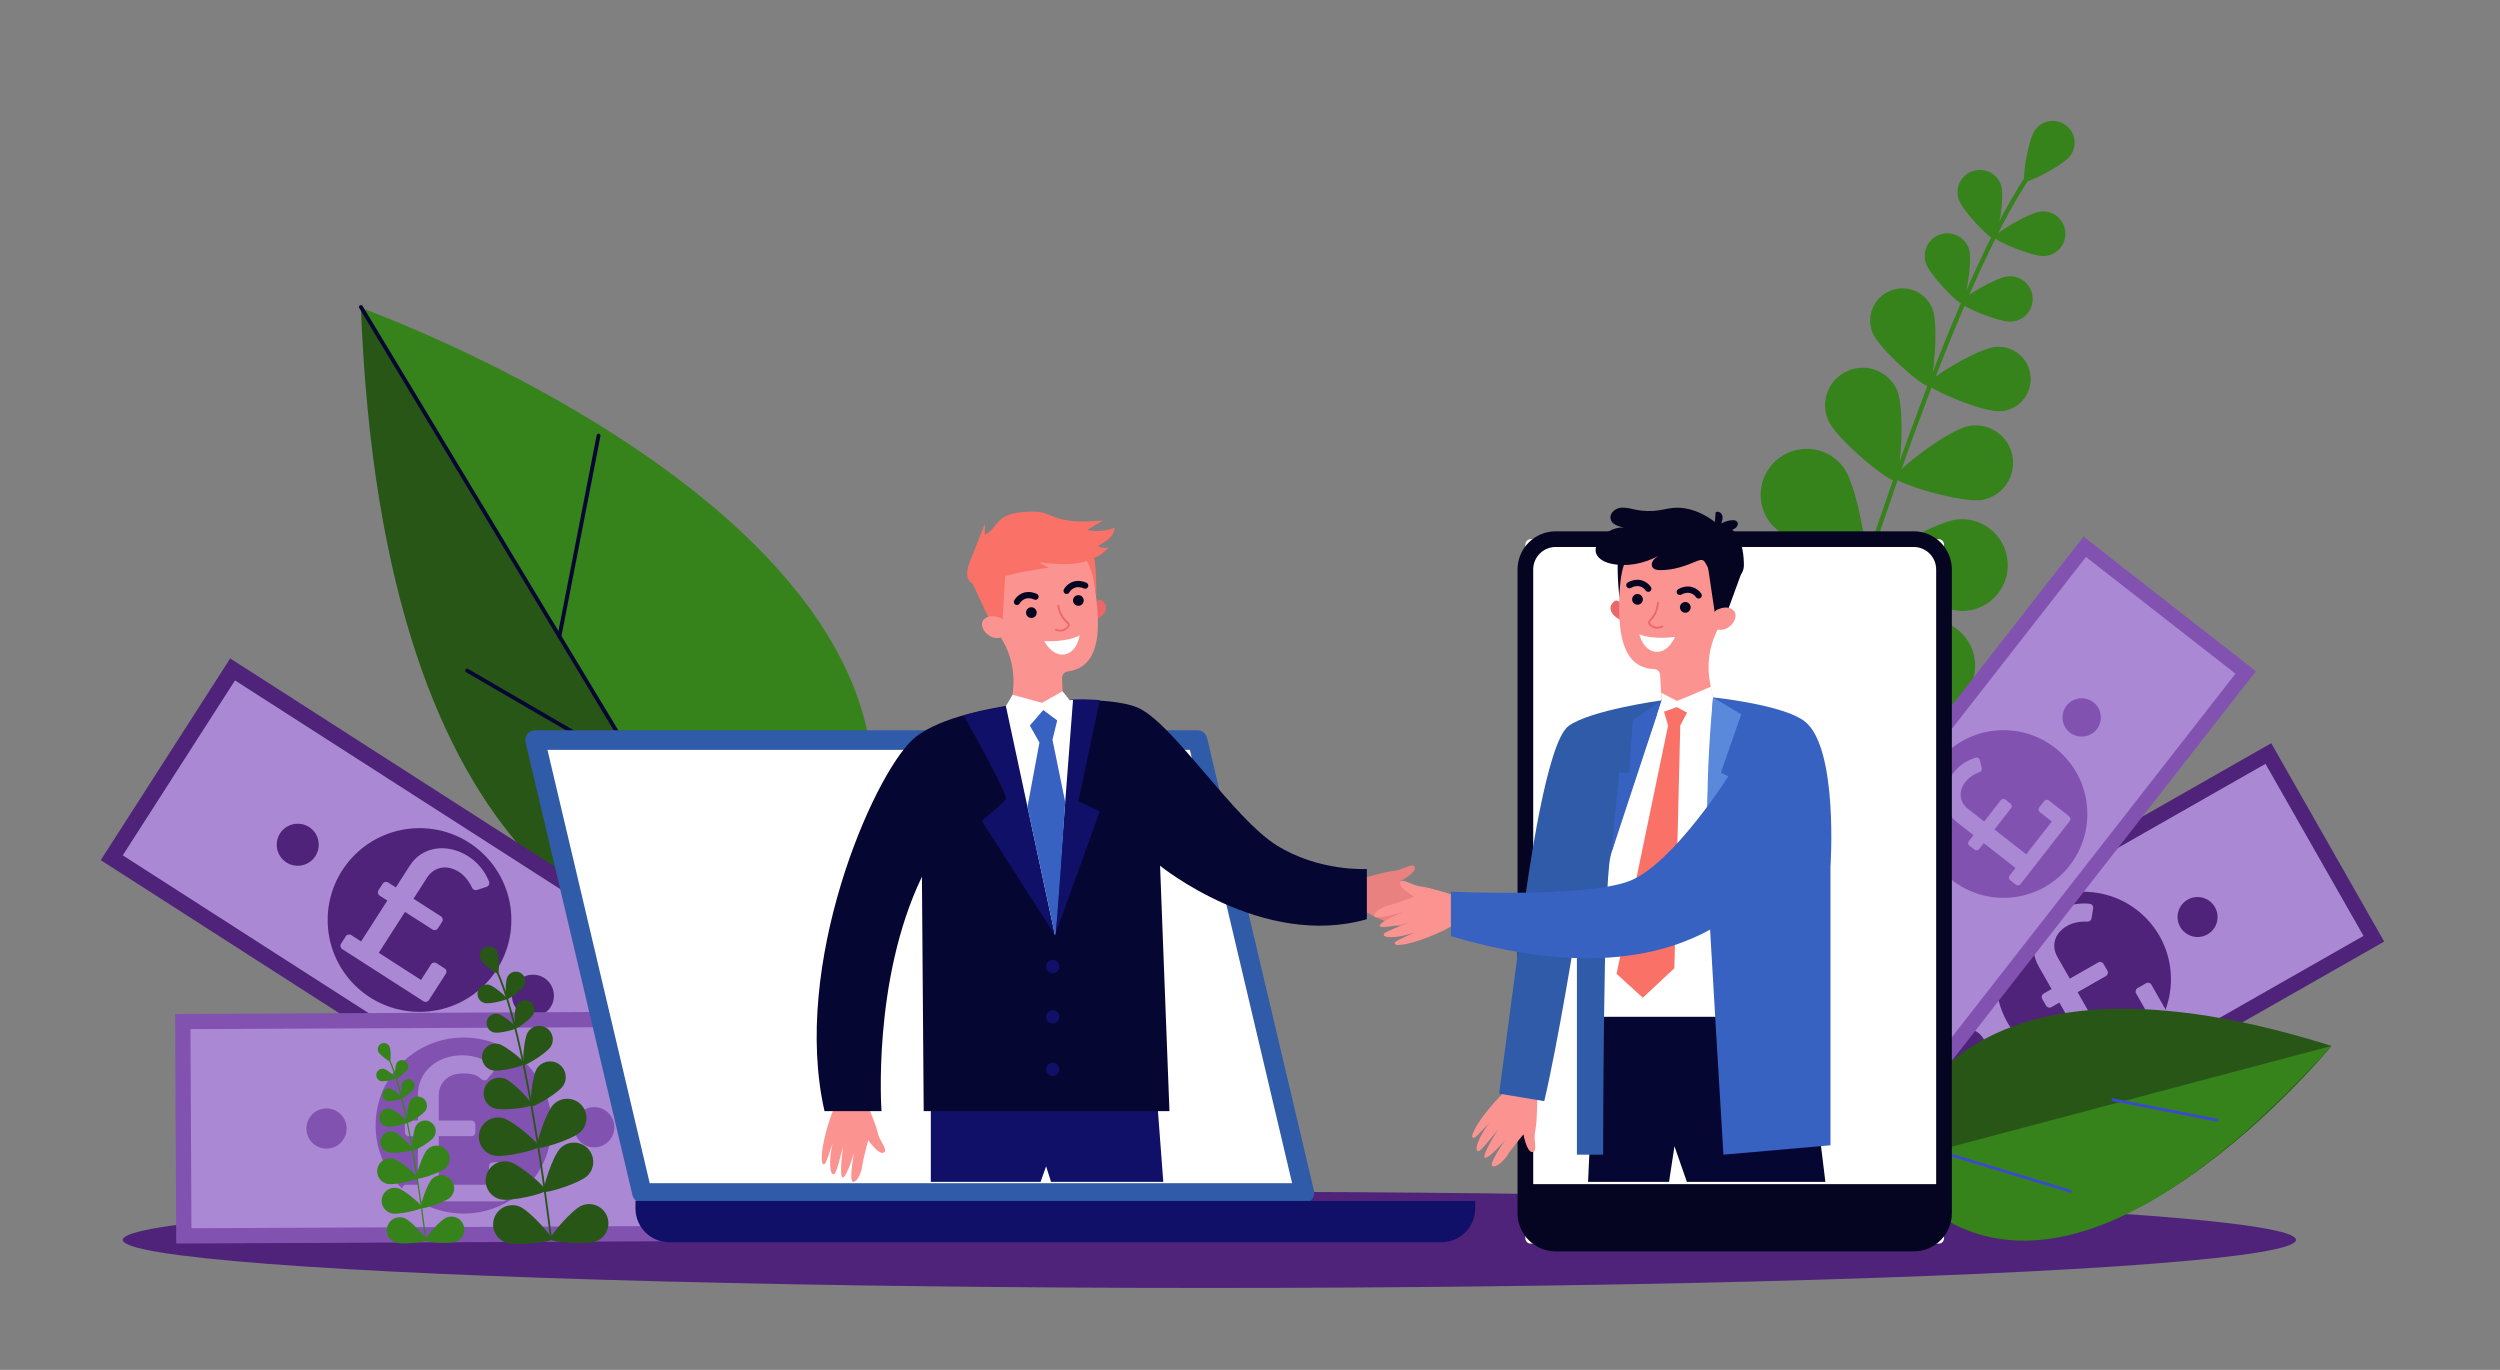 <?xml version="1.0" encoding="UTF-8"?> <svg xmlns="http://www.w3.org/2000/svg" xmlns:xlink="http://www.w3.org/1999/xlink" id="_ÎÓÈ_1" data-name="—ÎÓÈ_1" version="1.1" viewBox="0 0 3650 2000"><rect x="0" y="0" width="3650" height="2000" fill="#808080" stroke="none"/><defs><style> .cls-1 { fill: #fa7267; } .cls-1, .cls-2, .cls-3, .cls-4, .cls-5, .cls-6, .cls-7, .cls-8, .cls-9, .cls-10, .cls-11, .cls-12, .cls-13, .cls-14, .cls-15, .cls-16, .cls-17, .cls-18, .cls-19, .cls-20, .cls-21, .cls-22 { stroke-width: 0px; } .cls-23 { clip-path: url(#clippath); } .cls-2 { fill: none; } .cls-3 { fill: #3862c1; } .cls-4 { fill: #050521; } .cls-5 { fill: #2f5ba8; } .cls-6 { fill: #36821b; } .cls-7 { fill: #bdd1f9; } .cls-8 { fill: #8252b1; } .cls-9 { fill: #285616; } .cls-10 { fill: #dde7fe; } .cls-10, .cls-24, .cls-19 { display: none; } .cls-11 { fill: #fb9391; } .cls-12 { fill: #060633; } .cls-13 { fill: #4e2379; } .cls-14 { fill: #101068; } .cls-15 { fill: #3b4acc; } .cls-16 { fill: #aa88d3; } .cls-17 { fill: #ea6868; } .cls-18, .cls-19 { fill: #fff; } .cls-20 { fill: #ea8181; } .cls-21 { fill: #5a89db; } .cls-22 { fill: #91b5f8; } </style><clipPath id="clippath"><rect class="cls-2" x="1041.4" y="660.3" width="1722.3" height="1065.2"></rect></clipPath></defs><rect class="cls-19" width="3650" height="2000"></rect><g><path class="cls-10" d="M3082.3,1817.9c83.2-152.4,154.2-311.5,212.2-475.2,86.7-244.7,102.1-548.3-143.2-711.5-138.5-92.2-319.2-111.3-469.6-181.5-180-83.9-354.4-186.8-548.6-235-264.7-65.7-558.5-11.2-783.7,141.6-212.3,144-362.4,366.7-577.2,507-162,105.8-366.4,171.1-461.7,339.6-83.3,147.3-50.2,359.7,74,475.6,164.6,153.6,411.7,127.4,618.3,128.5,305.9,1.6,611.8,3.2,917.7,4.9,267.9,1.4,535.9,2.8,803.8,4.2,31,.1,343.7,28,358,1.8Z"></path><g><path class="cls-6" d="M2625.1,1150.3c-.2,0-.4,0-.6,0-1.7-.5-2.7-2.3-2.2-4,131.7-450.2,252.2-768.2,339.3-895.5,1.9-2.8,3.3-4.9,3.9-5.9.8-1.6,2.8-2.2,4.4-1.4,1.6.8,2.2,2.8,1.4,4.4-.7,1.4-2.1,3.4-4.3,6.6-86.8,126.7-207,444.1-338.5,893.6-.5,1.5-1.9,2.5-3.4,2.3Z"></path><path class="cls-6" d="M3022.9,227.1c-10.3,14.3-62.6,40.8-66.7,37.8s4.6-60.9,15-75.2c10.3-14.3,30.3-17.5,44.6-7.2,14.2,10.4,17.4,30.4,7.1,44.6Z"></path><path class="cls-6" d="M2921.8,271.1c5.3,17.2-5.3,76.3-10.2,77.8s-46.9-41.3-52.2-58.5,4.3-35.5,21.6-40.8c17.2-5.4,35.5,4.3,40.8,21.5Z"></path><path class="cls-6" d="M2985.2,373.8c-18,1.3-73.1-22.3-73.5-27.4s50.8-36.4,68.8-37.7c18-1.3,33.6,12.2,34.9,30.2s-12.2,33.6-30.2,34.9Z"></path><path class="cls-6" d="M2769.8,570c12,27.8,5,128.2-2.9,131.7-7.9,3.4-85.8-60.4-97.8-88.2s.8-60.1,28.6-72c27.8-12.2,60.1.6,72.1,28.5Z"></path><path class="cls-6" d="M2894.1,729.8c-29.8,5.4-126.1-24-127.6-32.5s78.2-70,108-75.4,58.3,14.3,63.7,44.1-14.3,58.4-44.1,63.8Z"></path><path class="cls-6" d="M2691.9,682.9c21.8,30,40.5,151.7,32,158-8.6,6.2-118.7-49.1-140.5-79-21.8-30-15.2-71.9,14.8-93.7,29.9-21.9,71.9-15.3,93.7,14.7Z"></path><path class="cls-6" d="M2869.5,891.9c-36.9,2.8-150.4-45.1-151.3-55.6-.8-10.5,104-75.3,140.9-78.1s69.2,24.8,72,61.7c3,36.9-24.7,69.2-61.6,72Z"></path><path class="cls-6" d="M2644.3,829.7c21.8,30,40.5,151.7,32,158-8.6,6.2-118.7-49.1-140.5-79-21.8-30-15.2-71.9,14.8-93.7,29.9-21.9,71.9-15.3,93.7,14.7Z"></path><path class="cls-6" d="M2821.9,1038.8c-36.9,2.8-150.4-45.1-151.3-55.6-.8-10.5,104-75.3,140.9-78.1s69.2,24.8,72,61.7c2.9,36.9-24.7,69.1-61.6,72Z"></path><path class="cls-6" d="M2538.8,1014.5c31.6,19.4,95.3,124.9,89.7,133.9-5.5,9-128.4-.2-160-19.6s-41.4-60.7-22-92.3c19.4-31.5,60.7-41.4,92.3-22Z"></path><path class="cls-6" d="M2779.8,1184c-36.3,7.4-154.9-25.9-157-36.3s93.8-87.7,130.1-95.2c36.3-7.4,71.8,15.9,79.2,52.2,7.4,36.4-16,71.8-52.3,79.3Z"></path><path class="cls-6" d="M2874.9,364.1c5.4,17.5-5.4,77.5-10.3,79-5,1.5-47.7-42-53.1-59.5-5.4-17.5,4.4-36.1,21.9-41.5,17.6-5.3,36.1,4.5,41.5,22Z"></path><path class="cls-6" d="M2936.9,469.6c-18.3,1.3-74.3-22.7-74.7-27.9-.4-5.2,51.6-37,69.9-38.3,18.3-1.3,34.2,12.4,35.5,30.7,1.4,18.3-12.4,34.2-30.7,35.5Z"></path><path class="cls-6" d="M2821.3,450.6c9.7,24.2,1.5,110.4-5.4,113.1-6.9,2.8-72.4-53.9-82.1-78-9.7-24.2,2-51.6,26.2-61.3,24.1-9.7,51.6,2.1,61.3,26.2Z"></path><path class="cls-6" d="M2921.1,600.4c-26,1.9-105.6-32.2-106.1-39.6-.5-7.4,73.3-52.6,99.3-54.4,26-1.9,48.5,17.7,50.4,43.6,1.9,26-17.6,48.6-43.6,50.4Z"></path></g><ellipse class="cls-13" cx="1765.7" cy="1810.2" rx="1586.5" ry="70.2"></ellipse><g><path class="cls-6" d="M1186.1,1407.8s-616.9,127.7-657.9-957.8c0,0,1053.5,376.7,657.9,957.8Z"></path><path class="cls-9" d="M526.9,448.2l579.8,962c-167.3-7.3-547.9-117.4-579.8-962Z"></path><path class="cls-12" d="M1082.2,1372.4c-1,0-1.9-.5-2.4-1.4L524.5,449.7c-.8-1.3-.4-3.1,1-3.9s3.1-.4,3.9,1l555.3,921.3c.8,1.3.4,3.1-1,3.9-.4.3-1,.4-1.5.4Z"></path><path class="cls-12" d="M816.8,932.1c-.2,0-.4,0-.6,0-1.5-.3-2.6-1.8-2.3-3.3l57.2-293.3c.3-1.5,1.8-2.5,3.3-2.3,1.5.3,2.6,1.8,2.3,3.3l-57.2,293.3c0,1.4-1.3,2.4-2.7,2.4Z"></path><path class="cls-12" d="M935.8,1129.4c-.5,0-1,0-1.4-.4l-253.7-147.4c-1.4-.8-1.8-2.5-1-3.9s2.5-1.8,3.9-1l253.6,147.4c1.4.8,1.8,2.5,1,3.9-.5.9-1.4,1.4-2.4,1.4Z"></path></g><g><g><rect class="cls-16" x="2637.1" y="1278.8" width="804.5" height="311.2" transform="translate(-311.6 1692.1) rotate(-29.7)"></rect><path class="cls-13" d="M2762.6,1783.8l-164.9-289.6,718.3-409.1,164.9,289.6-718.3,409.1ZM2627.8,1502.4l143.1,251.2,679.8-387.2-143.1-251.2-679.8,387.2Z"></path></g><g><circle class="cls-13" cx="3041.9" cy="1429.7" r="127.7"></circle><path class="cls-16" d="M3133.3,1435.5l-12.5,7.1c-2.7,1.6-3.7,5.1-2.1,7.8l13.4,23.5-63.7,36.3-35.1-61.6,41.4-23.6c2.7-1.6,3.7-5.1,2.1-7.8l-5.7-9.9c-1.6-2.7-5.1-3.7-7.8-2.1l-41.4,23.6-18.2-31.9c-8.8-15.5-4.8-34.2,14.3-45.1,10.7-6.1,23-6.6,29.7-6.2,2.9,0,5.4-1.9,5.9-4.8l2.4-14.7c.5-3.3-1.8-6.3-5.1-6.6-9.2-1-27.8-1.1-46.3,9.5-32.6,18.5-44.4,53.4-28.1,82l18.8,33-11.6,6.6c-2.7,1.6-3.7,5.1-2.1,7.8l5.7,9.9c1.6,2.7,5.1,3.7,7.8,2.1l11.6-6.6,35.1,61.6-14.9,8.5c-2.7,1.6-3.7,5.1-2.1,7.8l6.4,11.3c1.6,2.7,5.1,3.7,7.8,2.1l122.6-69.8c2.7-1.6,3.7-5.1,2.1-7.8l-22.6-39.8c-1.6-2.8-5.1-3.8-7.8-2.2Z"></path><g class="cls-24"><path class="cls-7" d="M3083.3,1546.8l-15.9-27.9c-16.2,8.9-35.6,13.3-49.2,11.9l-3.9-22.3c13.7,1,31.1-2,46.6-10.8,19.6-11.2,26.4-30.1,17.5-45.8-8.7-15.2-24.8-18.5-50-15.1-34.5,5-59.1,2.2-72.8-21.8-13.1-22.9-6.7-49.6,16.4-68.3l-15.9-27.9,17.1-9.8,15.3,26.8c16.9-8.9,30.7-10.9,41.4-10.8l3.5,22.2c-7.7,0-22.5.4-40.2,10.4-21.3,12.1-22.1,29.4-15.8,40.5,8.2,14.4,22.5,15.7,52.2,12,35.1-4.6,57.6,1.6,71.6,26.2,12.4,21.8,8.9,50.9-16.9,71.9l16.4,28.7-17.4,9.9Z"></path></g><path class="cls-13" d="M3233.8,1324.4c-8-14-25.8-18.9-39.8-10.9s-18.9,25.8-10.9,39.8,25.8,18.9,39.8,10.9c14-7.9,18.9-25.7,10.9-39.8Z"></path><path class="cls-13" d="M2896.1,1516.8c-8-14-25.8-18.9-39.8-10.9s-18.9,25.8-10.9,39.8,25.8,18.9,39.8,10.9,18.9-25.8,10.9-39.8Z"></path></g></g><g><g><rect class="cls-16" x="443.3" y="920.6" width="326.7" height="844.6" transform="translate(-851.2 1128.2) rotate(-57.3)"></rect><path class="cls-13" d="M147.1,1255.8l189-294.5,730.4,468.7-189,294.5-730.4-468.7ZM343.1,993.4l-163.9,255.4,691.3,443.6,163.9-255.4-691.3-443.6Z"></path></g><g><circle class="cls-13" cx="612.5" cy="1343.2" r="134.1"></circle><path class="cls-16" d="M649.3,1414l-12.1-7.8c-2.7-1.7-6.2-.9-7.9,1.7l-14.6,22.8-61.7-39.6,38.3-59.7,40.1,25.7c2.7,1.7,6.2.9,7.9-1.7l6.2-9.6c1.7-2.7.9-6.2-1.7-7.9l-40.1-25.7,19.8-30.9c9.6-15,28.1-20.1,46.6-8.3,10.4,6.7,16.5,17.3,19.3,23.4,1.2,2.6,4.2,3.9,7,3l14.1-4.7c3.1-1,4.7-4.5,3.5-7.6-3.4-8.6-11.9-25.1-29.9-36.6-31.5-20.2-67.9-14.6-85.7,13.2l-20.5,31.9-11.2-7.2c-2.7-1.7-6.2-.9-7.9,1.7l-6.2,9.6c-1.7,2.7-.9,6.2,1.7,7.9l11.2,7.2-38.3,59.7-14.4-9.3c-2.7-1.7-6.2-.9-7.9,1.7l-7,10.9c-1.7,2.7-.9,6.2,1.7,7.9l118.7,76.2c2.7,1.7,6.2.9,7.9-1.7l24.7-38.5c1.8-2.5,1-6-1.6-7.7Z"></path><g class="cls-24"><path class="cls-7" d="M523.8,1438.6l18.2-28.4c-16.1-10.7-29.7-26.6-35.1-40l18.8-14.5c5.8,13.2,17,28,32.7,38.1,20,12.8,40.8,9.9,51.1-6.1,9.9-15.5,5.1-32-10.3-53.8-21.5-29.6-30.9-53.9-15.2-78.4,15-23.3,42.9-30.4,71.5-18l18.2-28.4,17.4,11.2-17.5,27.3c16.5,11.4,25.1,23.3,30.2,33.3l-18.9,14c-3.7-7.2-11.3-20.7-29.3-32.3-21.6-13.9-38.1-6.2-45.3,5.1-9.4,14.6-3.7,28.6,14.3,54.4,21.4,30.4,26.6,54.4,10.6,79.4-14.2,22.2-43,33.1-75.1,19.3l-18.8,29.2-17.5-11.4Z"></path></g><path class="cls-13" d="M803.9,1470.3c9.1-14.3,5-33.2-9.2-42.4-14.3-9.1-33.2-5-42.4,9.2-9.1,14.3-5,33.2,9.2,42.4,14.2,9.2,33.2,5,42.4-9.2Z"></path><path class="cls-13" d="M460.5,1249.9c9.1-14.3,5-33.2-9.2-42.4-14.3-9.1-33.2-5-42.4,9.2-9.1,14.3-5,33.2,9.2,42.4,14.2,9.2,33.2,5.1,42.4-9.2Z"></path></g></g><g><g><rect class="cls-16" x="2538.8" y="1044.9" width="770.6" height="298.1" transform="translate(183.9 2764.5) rotate(-52)"></rect><path class="cls-8" d="M2806.5,1604.1l-251.7-196.4,487.1-624.2,251.7,196.5-487.1,624.1ZM2584.5,1404l218.3,170.4,461-590.8-218.3-170.4-461,590.8Z"></path></g><g><circle class="cls-8" cx="2925.1" cy="1188.5" r="122.4" transform="translate(16.4 2416.4) rotate(-45)"></circle><path class="cls-16" d="M2984.6,1169.5l-7.4,9.4c-1.6,2.1-1.2,5.1.8,6.7l17.7,13.8-37.4,47.9-46.4-36.2,24.3-31.2c1.6-2.1,1.2-5.1-.8-6.7l-7.5-5.8c-2.1-1.6-5.1-1.2-6.7.8l-24.3,31.2-24-18.8c-11.7-9.1-14.5-24.8-3.3-39.2,6.3-8.1,15.6-12.3,20.8-14.2,2.3-.8,3.6-3.2,3-5.5l-2.8-12c-.6-2.7-3.4-4.3-6-3.5-7.4,2.2-21.7,8-32.5,21.9-19.1,24.5-17.2,55,4.4,71.8l24.8,19.4-6.8,8.7c-1.6,2.1-1.2,5.1.8,6.7l7.5,5.8c2.1,1.6,5.1,1.2,6.7-.8l6.8-8.7,46.4,36.2-8.8,11.2c-1.6,2.1-1.2,5.1.8,6.7l8.5,6.6c2.1,1.6,5.1,1.2,6.7-.8l72-92.3c1.6-2.1,1.2-5.1-.8-6.7l-29.9-23.4c-2-1.4-5-1-6.6,1Z"></path><g class="cls-24"><path class="cls-7" d="M3004.2,1277.2l-24.3-18.9c-11.1,13.7-26.7,24.8-39.2,28.5l-11.6-18.3c12.5-4.1,26.8-13.1,37.3-26.5,13.3-17.1,12.5-36.3-1.2-46.9-13.2-10.3-28.7-7.3-49.8,4.8-28.7,17-51.6,23.5-72.5,7.2-19.9-15.6-24-41.5-10.4-66.4l-24.3-18.9,11.6-14.9,23.3,18.2c11.7-14,23.3-20.9,32.8-24.7l11.2,18.4c-6.8,2.8-19.8,8.5-31.8,23.9-14.4,18.5-8.8,34.1.8,41.6,12.5,9.7,25.7,5.7,50.6-8.4,29.4-16.9,51.6-19.6,73-2.9,19,14.8,26.4,41.9,11.2,69.8l25,19.5-11.7,14.9Z"></path></g><path class="cls-8" d="M3056.5,1025.4c-12.2-9.5-29.8-7.3-39.3,4.8-9.5,12.2-7.3,29.8,4.8,39.3,12.2,9.5,29.8,7.3,39.3-4.8,9.5-12.2,7.3-29.8-4.8-39.3Z"></path><path class="cls-22" d="M2827.4,1318.9c-12.2-9.5-29.8-7.3-39.3,4.8s-7.3,29.8,4.8,39.3c12.2,9.5,29.8,7.3,39.3-4.8,9.6-12.2,7.4-29.8-4.8-39.3Z"></path></g></g><g><g><rect class="cls-16" x="267.7" y="1489.5" width="809" height="312.9" transform="translate(-7.8 3.2) rotate(-.3)"></rect><path class="cls-8" d="M257.3,1815.6l-1.6-335.2,831.2-4,1.6,335.2-831.2,4ZM278.1,1502.5l1.4,290.7,786.7-3.7-1.4-290.7-786.7,3.7Z"></path></g><g><circle class="cls-8" cx="676.9" cy="1643.3" r="128.5"></circle><path class="cls-16" d="M734,1696.9h-14.4c-3.2,0-5.7,2.6-5.7,5.7v27.1h-73.3v-70.9h47.7c3.2,0,5.7-2.6,5.7-5.7v-11.4c0-3.2-2.6-5.7-5.7-5.7h-47.7v-36.7c0-17.8,12.8-32.1,34.8-32.1s23.2,5.7,28.9,9.3c2.5,1.6,5.7,1,7.5-1.2l9.4-11.6c2.1-2.6,1.6-6.3-1.1-8.3-7.5-5.4-23.6-14.7-44.9-14.7-37.5,0-65,24.4-65,57.4v37.9h-13.3c-3.2,0-5.7,2.6-5.7,5.7v11.4c0,3.2,2.6,5.7,5.7,5.7h13.3v70.9h-17.2c-3.2,0-5.7,2.6-5.7,5.7v12.9c0,3.2,2.6,5.7,5.7,5.7h141c3.2,0,5.7-2.6,5.7-5.7v-45.8c0-3-2.5-5.6-5.7-5.6Z"></path><g class="cls-24"><path class="cls-7" d="M655.3,1766.1l-.2-32.3c-18.6-.2-37.8-5.9-49-13.8l7.6-21.5c11.6,7.6,28.2,13.6,46.1,13.5,22.7,0,38-13.3,37.9-31.5,0-17.6-12.6-28.4-36.3-37.9-32.7-12.6-52.9-27.3-53-55.1,0-26.5,18.6-46.8,48.1-51.7l-.2-32.3h19.8c0,0,0,30.9,0,30.9,19.2.5,32.3,5.6,41.6,11l-7.9,21.1c-6.7-3.8-19.9-10.8-40.4-10.7-24.6,0-33.8,14.9-33.8,27.7,0,16.6,12,24.9,39.8,36.3,33,13.3,49.7,29.8,49.9,58.3,0,25.3-17.4,49-50.3,54.6l.2,33.3h-20Z"></path></g><path class="cls-8" d="M896.9,1645.6c0-16.2-13.3-29.3-29.5-29.2-16.2,0-29.3,13.3-29.2,29.5s13.3,29.3,29.5,29.2c16.2,0,29.3-13.2,29.2-29.5Z"></path><path class="cls-8" d="M506.1,1647.5c-.1-16.2-13.3-29.3-29.5-29.2-16.2,0-29.3,13.3-29.2,29.5.1,16.2,13.3,29.3,29.5,29.2,16.2,0,29.3-13.3,29.2-29.5Z"></path></g></g><g><path class="cls-9" d="M2758.6,1698.2s49.9-358.6,645.4-171.2c.1,0-407.2,497.5-645.4,171.2Z"></path><path class="cls-6" d="M3404.1,1527l-645.4,171.2c-.1,0,179,345.7,645.4-171.2Z"></path><path class="cls-15" d="M3236.2,1637.5h-.3l-151.2-29.7c-1.1-.2-1.9-1.3-1.7-2.5.2-1.1,1.3-1.9,2.5-1.7l151.2,29.7c1.1.2,1.9,1.3,1.7,2.5-.2,1.1-1.1,1.8-2.2,1.7Z"></path><path class="cls-15" d="M3022.7,1741.2c-.2,0-.3,0-.5,0l-195.1-59.2c-1.1-.3-1.7-1.5-1.4-2.6s1.5-1.8,2.6-1.4l195.1,59.2c1.1.3,1.7,1.5,1.4,2.6-.3,1-1.2,1.6-2.1,1.5Z"></path></g><g><g><path class="cls-18" d="M2830.5,787.2h-595.7c-4.3,0-7.8,3.5-7.8,7.8v1012.9c0,4.3,3.5,7.8,7.8,7.8h595.7c4.3,0,7.8-3.5,7.8-7.8v-1013c-.1-4.3-3.5-7.7-7.8-7.7Z"></path><path class="cls-4" d="M2794,1827h-522.7c-30.7,0-55.7-25-55.7-55.7v-939.9c0-30.7,25-55.7,55.7-55.7h522.7c30.7,0,55.7,25,55.7,55.7v939.9c0,30.7-25,55.7-55.7,55.7ZM2271.3,798.6c-18.1,0-32.8,14.7-32.8,32.8v939.9c0,18.1,14.7,32.8,32.8,32.8h522.7c18.1,0,32.8-14.7,32.8-32.8v-939.9c0-18.1-14.7-32.8-32.8-32.8h-522.7Z"></path></g><path class="cls-4" d="M2796,1815.6h-526.6c-23.3,0-42.3-18.9-42.3-42.3v-44.5h611.2v44.5c0,23.4-19,42.3-42.3,42.3Z"></path></g><g><polygon class="cls-18" points="1748.5 1080.5 781.2 1080.5 937.3 1741.7 1904.6 1741.7 1748.5 1080.5"></polygon><path class="cls-5" d="M1904.6,1756h-967.3c-6.6,0-12.4-4.5-13.9-11l-156.1-661.3c-1-4.2,0-8.7,2.7-12.1s6.8-5.4,11.2-5.4h967.2c6.6,0,12.4,4.5,13.9,11l156.1,661.3c1,4.2,0,8.7-2.7,12.1s-6.8,5.4-11.1,5.4ZM948.6,1727.5h937.9l-149.3-632.7h-937.9l149.3,632.7Z"></path></g><path class="cls-14" d="M2104.5,1813.6H977c-27.2,0-49.2-22-49.2-49.2v-11h1226v11c-.1,27.2-22.1,49.2-49.3,49.2Z"></path><g class="cls-23"><g><polygon class="cls-14" points="1687.6 1582.4 1701.3 1763.8 1546.7 1763.8 1527.3 1702.8 1505.8 1763.8 1359 1763.8 1359 1578.1 1687.6 1582.4"></polygon><path class="cls-20" d="M1984.4,1284s36.6-11.4,50.7-12.6,27-12.8,30.4-5.3-20.7,20.3-20.7,20.3c0,0,26.7,11,35.4,13.1s23.3,9.9,22.3,16.4c-1.1,6.5-42.2-6.6-42.2-6.6,0,0,33.6,14.4,33.9,20.7.3,6.2-45.1-5.9-45.1-5.9,0,0,36.6,13.7,38.5,17.2,1.9,3.6-2.6,6.2-16.7,4.5-14.1-1.7-28.1-7.1-28.1-7.1,0,0,25,11.5,27.5,14,2.5,2.4,4.2,7.6-16.4,2.9-20.6-4.7-63.6-22.2-81.5-39.7l12-31.9Z"></path><path class="cls-11" d="M2244.6,1599.2s-.1,38.3-3.2,52.2c-3.1,13.8,4.2,29.6-4,30.6s-13.2-25.8-13.2-25.8c0,0-18.4,22.2-23.1,29.9-4.6,7.7-16.4,19.3-22.3,16.4s19-38.3,19-38.3c0,0-23.8,27.7-29.8,26.1s19.1-41.3,19.1-41.3c0,0-24,30.8-28,31.6-4,.8-5.1-4.3.7-17.3s15.2-24.7,15.2-24.7c0,0-18.5,20.4-21.5,22-3.1,1.7-8.5,1.7,2.2-16.6,10.7-18.3,40.2-54,62.3-65.9l26.6,21.1Z"></path><path class="cls-11" d="M1262.6,1604.4s15.8,34.9,18.7,48.8c2.9,13.9,16,25.2,9,29.5s-22.7-18-22.7-18c0,0-7.6,27.8-8.6,36.8-1,8.9-6.9,24.4-13.5,24.1-6.6-.2,1.4-42.7,1.4-42.7,0,0-10.2,35.1-16.3,36.2-6.1,1.1.3-45.5.3-45.5,0,0-9.1,38-12.4,40.3-3.3,2.4-6.5-1.8-6.5-16,0-14.2,3.6-28.8,3.6-28.8,0,0-8.4,26.2-10.5,29s-7,5.1-4.9-16c2.2-21.1,14.2-65.9,29.4-85.8l33,8.1Z"></path><path class="cls-12" d="M1995.7,1268.7s-69.8,4.4-132.2-34.8-146.4-171.1-198.5-198.9c-52-27.7-274-10.4-332.9,45.1-59,55.5-176.9,328.5-128.3,542.2h83.2s-13.9-190.8,59-342.2l2.6,342.2h358.8l-13.7-358.3s150,121.8,301.9,78v-73.3h0Z"></path><polygon class="cls-18" points="2501.1 1018.2 2542.9 1060.1 2561 1338.1 2561 1553 2328.3 1561.2 2328.3 1182 2369.5 1045 2437.8 1018.2 2501.1 1018.2"></polygon><g><path class="cls-17" d="M1596.6,883.4s6.2-10.7,11.9-6.8c14.3,9.9,1.3,24.4-7.6,27.9l-4.3-21.1Z"></path><path class="cls-11" d="M1597.5,845.3h0c0-1.1,0-2.1-.2-3.2-2.7-48.2-45.4-84.6-94.1-78.7-40.6,4.9-72.1,39.2-73.6,80-.6,15.2,2.9,29.3,9.2,41.7,8.8,19.2,16.6,35.6,24.6,49.1,13.2,22.4,18.5,48.6,15.6,74.5l-2.3,20.3c53,24.6,75.1-2.2,75.1-2.2l-1.1-37c0-4.8,3.5-8.9,8.3-9.5h0c63.7-7.8,40-106.3,38.4-135Z"></path><path class="cls-4" d="M1513.6,894c-.2-4.3-3.9-7.6-8.2-7.4-4.3.2-7.6,3.9-7.4,8.2s3.9,7.6,8.2,7.4c4.4-.2,7.7-3.9,7.4-8.2Z"></path><path class="cls-4" d="M1582.2,876.3c-.2-4.3-3.9-7.6-8.2-7.4-4.3.2-7.6,3.9-7.4,8.2s3.9,7.6,8.2,7.4c4.3-.2,7.6-3.9,7.4-8.2Z"></path><path class="cls-4" d="M1485,883.4c-.8,0-1.6,0-2.4-.5-2.2-1.2-3.1-3.9-1.9-6.2,3.6-6.7,15-17.4,33-9.7,2.3,1,3.4,3.7,2.4,6s-3.7,3.4-6,2.4c-14.7-6.4-21,5.1-21.2,5.5-.9,1.5-2.3,2.4-3.9,2.5Z"></path><path class="cls-4" d="M1557.5,867.2c-.8,0-1.6,0-2.4-.5-2.2-1.2-3.1-3.9-1.9-6.2,3.6-6.7,15-17.4,33-9.7,2.3,1,3.4,3.7,2.4,6s-3.7,3.4-6,2.4c-14.7-6.4-21,5.1-21.2,5.5-.9,1.5-2.4,2.4-3.9,2.5Z"></path><polygon class="cls-1" points="1419.4 850.7 1448.4 912.9 1463.5 909 1468.6 823.9 1419.4 850.7"></polygon><path class="cls-11" d="M1465.8,907.1c-1.5-2.6-4-4.6-6.9-5.6-5.9-2-16.3-4-22.9,3.4-9.7,10.9,12.5,37,32.2,22.3,0,0,5.6-6.1-2.4-20.1Z"></path><path class="cls-17" d="M1555.3,920.1c-7.3,4.1-14.2.4-14.3.4-.7-.4-.9-1.2-.5-1.8.4-.7,1.2-.9,1.8-.5s8,4.2,15.1-3c1.2-1.2,1.7-2.1,1.7-2.8s-1.2-2.1-2.8-3.7c-3.8-3.6-10-9.7-12.7-24.1,0-.7.4-1.4,1.1-1.6.7,0,1.4.4,1.6,1.1,2.5,13.5,8.2,19,11.9,22.6,2,2,3.6,3.5,3.7,5.6,0,1.5-.8,2.9-2.5,4.7-1.4,1.3-2.8,2.3-4.1,3.1Z"></path><path class="cls-18" d="M1524.6,936s32,2.2,51.7-8.3c0,0-3.7,24.8-22,27.7-18.5,3-29.7-19.4-29.7-19.4Z"></path><path class="cls-1" d="M1582.3,813.5s12.5,7.8,18.3,58.5c0,0,1-56.9-5.7-62.8-6.7-6-12.6,4.3-12.6,4.3Z"></path></g><g><path class="cls-17" d="M2369.2,883.6s-7.1-10.1-12.4-5.7c-13.4,11.1.8,24.4,10,27.2l2.4-21.5Z"></path><path class="cls-11" d="M2364.9,845.7h0c0-1.1-.1-2.1-.1-3.2-1.5-48.2,37.9-88.2,86.9-86.5,40.8,1.4,75.2,32.8,80.2,73.3,1.9,15-.3,29.5-5.6,42.3-7.1,19.9-13.5,36.9-20.3,51.1-11.2,23.5-14.2,50-9.1,75.5l4,20.1c-50.7,29.1-75,4.3-75,4.3l-2.1-37c-.3-4.8-4.2-8.6-9-8.8h-.1c-63.9-2.2-48.9-102.3-49.8-131.1Z"></path><path class="cls-4" d="M2452.7,887c-.1-4.3,3.2-7.9,7.6-8.1,4.3,0,7.9,3.2,8.1,7.6.1,4.3-3.2,7.9-7.6,8.1-4.3.1-7.9-3.3-8.1-7.6Z"></path><path class="cls-4" d="M2382.9,875.3c-.1-4.3,3.2-7.9,7.6-8.1,4.3,0,7.9,3.2,8.1,7.6.1,4.3-3.2,7.9-7.6,8.1-4.4.1-8-3.3-8.1-7.6Z"></path><path class="cls-4" d="M2480.3,873.9c.8,0,1.6-.3,2.3-.7,2.1-1.4,2.7-4.2,1.4-6.3-4.1-6.4-16.5-16.1-33.7-6.8-2.2,1.2-3.1,4-1.9,6.2,1.2,2.2,4,3.1,6.2,1.9,14.1-7.6,21.3,3.2,21.6,3.7,1,1.3,2.6,2.1,4.1,2Z"></path><path class="cls-4" d="M2406.7,864.1c.8,0,1.6-.3,2.3-.7,2.1-1.4,2.7-4.2,1.4-6.3-4.1-6.4-16.5-16.1-33.7-6.8-2.2,1.2-3.1,4-1.9,6.2,1.2,2.2,4,3.1,6.2,1.9,14.1-7.6,21.3,3.2,21.6,3.7,1,1.3,2.6,2,4.1,2Z"></path><polygon class="cls-4" points="2542.9 835.6 2519.3 900.2 2504 897.6 2491.5 813.3 2542.9 835.6"></polygon><path class="cls-11" d="M2501.6,895.9c1.3-2.8,3.6-4.9,6.3-6.1,5.7-2.5,15.9-5.4,23.1,1.4,10.6,10-9.2,38-30.2,25,0,0-6-5.7.8-20.3Z"></path><path class="cls-17" d="M2413.5,916.6c7.6,3.4,14.2-.8,14.2-.9.6-.4.8-1.3.4-1.9-.4-.6-1.3-.8-1.9-.4-.3.2-7.6,4.8-15.3-1.7-1.2-1.1-1.9-1.9-2-2.6-.1-.9,1-2.2,2.5-3.9,3.4-3.9,9.2-10.5,10.6-25.1.1-.8-.5-1.4-1.2-1.5s-1.4.5-1.5,1.2c-1.3,13.7-6.5,19.6-9.9,23.6-1.9,2.1-3.3,3.8-3.2,5.9.1,1.5,1,2.8,2.9,4.5,1.6,1.2,3,2.1,4.4,2.8Z"></path><path class="cls-18" d="M2445.5,929.8s-31.7,4.9-52.2-3.8c0,0,5.8,24.3,24.4,25.7,18.5,1.3,27.8-21.9,27.8-21.9Z"></path><path class="cls-4" d="M2377.4,812.7s-11.8,8.9-13.1,59.9c0,0-5.9-56.6.2-63.1,6.1-6.5,12.9,3.2,12.9,3.2Z"></path></g><polygon class="cls-12" points="2329.7 1484.5 2569.9 1484.5 2635.6 1484.5 2673.7 1796.3 2484.8 1788.5 2444.7 1673.5 2426.1 1796.3 2315.3 1796.3 2329.7 1484.5"></polygon><path class="cls-5" d="M2426.1,1022.5s-64.2,184.1-74.8,227.9c-10.7,43.8-10.7,435.4-10.7,435.4h-38.3v-333.8s-28.4,175-47.7,255.7l-65.9-11s26.4-197.1,34.4-258.8c8-61.6,35.4-254.6,66.9-277.9,31.4-23.2,136.1-37.5,136.1-37.5Z"></path><path class="cls-3" d="M2501.1,1018.2s-12,184.3-9.6,241.8,24.7,425.8,24.7,425.8l156.3-13.7v-406.6s11.8-173.5-37.5-212.2c-31.3-24.6-133.9-35.1-133.9-35.1Z"></path><path class="cls-11" d="M2125,1307.8s-36.4-12.1-50.5-13.5c-14.1-1.5-26.7-13.3-30.2-5.9s20.3,20.7,20.3,20.7c0,0-26.9,10.4-35.7,12.4-8.8,2-23.5,9.4-22.6,15.9s42.3-5.8,42.3-5.8c0,0-33.8,13.8-34.3,20-.4,6.2,45.2-5,45.2-5,0,0-36.8,12.9-38.8,16.5-2,3.5,2.4,6.2,16.6,4.8,14.1-1.4,28.2-6.5,28.2-6.5,0,0-25.2,11-27.7,13.4-2.6,2.4-4.4,7.5,16.4,3.2,20.7-4.3,64-21,82.3-38.1l-11.5-32.1Z"></path><path class="cls-21" d="M2501.1,1018.2l41.1,24.8-29.8,85.2,15.4,7.2-33.3,103.7s-6.7-82.4,6.6-220.9Z"></path><path class="cls-1" d="M2448.3,1026.2c1.5,1,16.9,10.6,16.9,10.6l-12,22.2-8.6,354.6-46.1,43.1-38.3-34.9,75.2-362.5-7.5-25.7,20.4-7.4Z"></path><path class="cls-3" d="M2118.3,1366.8v-65s196,9.2,260.4-15.4,148.1-158.1,148.1-158.1l112.3,48.3c0-.1-70.3,323.7-520.8,190.2Z"></path><polygon class="cls-3" points="2426.1 1022.5 2383.7 1051.9 2378.7 1128.2 2364 1128.2 2352.5 1245.7 2426.1 1022.5"></polygon><path class="cls-18" d="M2501.1,1018.2l-3.2-15.7s-49.1,21.3-49.6,20.9c-.6-.3-22.8-12-22.8-12l.6,11.1-6.6,20,28.8-10.1,25.1,13.7,27.7-27.9Z"></path><path class="cls-14" d="M1468.6,1030.9s-50.5,10.1-61.6,13.4c0,0,65.8,117.1,61.6,122.6-4.2,5.5-35,31.8-35,31.8l106.7,166.7,65.4-180.7-31.3-15.1,31.3-147.5s-39.8-3.1-50.5,1c-10.7,4.2-86.6,7.8-86.6,7.8Z"></path><path class="cls-4" d="M2424,832.4c-4.2,0-9.2-.7-11.4-4.3-1.8-2.9-1.1-6.9.9-9.7,1.9-2.8,4.9-4.8,7.7-6.7-21.3,11.3-46.4,16.5-69.9,11.1-9.9-2.3-20.7-8.2-21.7-18.3-.4-4.4,1.1-8.7,3.3-12.5,7.5-13.7,23-22.9,38.5-21.8-8.3-1.4-18.3-4.4-20-12.7-1.6-7.6,5.9-14.7,13.6-16s15.5,1.1,23.1,2.7c11.2,2.3,22.9,2.6,34.2.8,6.6-1,13.2-2.7,19.9-3.4,22-2.2,43.9,7,61.5,20.4.4-4.6.8-9.3,1.1-13.9,3.3-2.5,8.3.3,9.6,4.2s0,8.1-1.2,12c4.8-2.8,10.3-4.4,15.8-4.8,2.7-.2,5.9.2,7.4,2.5,1.5,2.1.8,5.2-.8,7.2-1.7,2-4.1,3.2-6.4,4.3,12.7,11.6,16.2,30.1,16.8,47.3.2,4.6.2,9.3-1.7,13.4-1.7,3.9-4.9,6.9-7.9,9.8-4.6,4.4-10.1,9.1-16.4,8.7-3-.2-5.8-1.6-8.4-3.2-7.5-4.8-12.9-12-17.4-19.5-4.8-8.1-5.4-15.4-15.4-11.3-18.2,7.5-34.7,13.8-54.8,13.7Z"></path><polygon class="cls-18" points="1468.6 1030.9 1540.3 1365.4 1566.6 1022.1 1468.6 1030.9"></polygon><path class="cls-3" d="M1523.6,1031.7l20.9,16.1-7.9,32.2,18.6,91s-13.2,202.4-14.9,194.4c-3.1-14.6-40.2-187.4-40.2-187.4l17.5-93.9-21.7-38.3,27.7-14.1Z"></path><path class="cls-18" d="M1468.6,1030.9l9.8-16.6,43,11.9,29.9-17,10.6,13.4,4.6-.4s-12.2,37.3-13.9,36.3c-1.7-1-29.4-21.9-29.4-21.9l-24.3,28.1-30.3-33.8Z"></path><path class="cls-14" d="M1546.7,1411.2c0-5.4-4.3-9.7-9.7-9.7s-9.7,4.3-9.7,9.7,4.3,9.7,9.7,9.7,9.7-4.4,9.7-9.7Z"></path><path class="cls-14" d="M1546.7,1484.5c0-5.4-4.3-9.7-9.7-9.7s-9.7,4.3-9.7,9.7,4.3,9.7,9.7,9.7,9.7-4.3,9.7-9.7Z"></path><path class="cls-14" d="M1546.7,1561.2c0-5.4-4.3-9.7-9.7-9.7s-9.7,4.3-9.7,9.7,4.3,9.7,9.7,9.7,9.7-4.4,9.7-9.7Z"></path><path class="cls-1" d="M1415.2,822.2c7.7-19.4,15.3-38.8,23-58.2-.2,5.5-.3,11-.5,16.5,9.6-3,14.3-13.6,21.5-20.5,10.7-10.2,26.6-12.2,41.4-12.8,7.3-.3,14.7-.4,21.7,1.3,6.4,1.6,12.2,4.6,18.4,6.8,22,8.1,46.3,6.4,69.7,4.6-7.8,4.6-15.5,9.2-23.3,13.8,13.3,2.8,27.4,1.8,40.2-3-.7,12.7-13.5,20.7-24.8,26.5,4.8,2.6,10.6,3.5,15.9,2.3-11.9,13.5-29.7,20.7-47.5,23.1-17.8,2.4-35.9.5-53.8-1.7,5.1,3,10.2,5.9,15.3,8.9-3.3-1.9-16.2,1.6-20,2.1-7.2,1-14.3,2.2-21.5,3.6-13.7,2.8-27.2,6.3-40.5,10.7-8,2.6-20.6,10.4-29.2,6.5-12.2-5.2-9.8-20.7-6-30.5Z"></path></g></g><g><path class="cls-9" d="M804.5,1810.5h.3c.7,0,1.3-.8,1.2-1.5-24.2-195.4-52.7-335.3-80.2-393.9-.6-1.3-1.1-2.2-1.2-2.7-.2-.7-1-1.1-1.7-.9s-1.1,1-.9,1.7c.2.6.6,1.5,1.3,3,27.4,58.4,55.8,198,80,393.1,0,.7.5,1.2,1.2,1.2Z"></path><path class="cls-9" d="M701.9,1401.2c3.3,6.6,23.2,21.1,25.1,20.2,1.9-.9,2.2-25.6-1.1-32.2s-11.4-9.3-18-6-9.3,11.4-6,18Z"></path><path class="cls-9" d="M740.8,1426.2c-3.4,6.8-3,32-1,32.9,1.9,1,22.2-13.9,25.6-20.7s.6-15-6.2-18.4c-6.8-3.3-15-.5-18.4,6.2Z"></path><path class="cls-9" d="M707.7,1464.5c7.4,1.8,31.8-4.3,32.3-6.4s-18.6-18.5-26-20.3-14.8,2.8-16.5,10.2c-1.8,7.4,2.8,14.7,10.2,16.5Z"></path><path class="cls-9" d="M783.7,1560.3c-6.8,10.7-10.7,52.8-7.7,54.7,3.1,2,39.6-19.3,46.4-30,6.8-10.7,3.7-24.9-7-31.8-10.7-6.7-24.9-3.6-31.7,7.1Z"></path><path class="cls-9" d="M721.4,1618.1c12,4.3,53.8-1.4,55.1-4.9,1.2-3.4-27.7-34.3-39.7-38.5-12-4.3-25.1,2-29.4,14-4.2,12,2,25.2,14,29.4Z"></path><path class="cls-9" d="M808.3,1612.3c-11.1,10.9-27,60.1-23.9,63.3,3.1,3.2,52.5-12.3,63.5-23.3,11.1-10.9,11.1-28.8.2-39.8s-28.7-11.1-39.8-.2Z"></path><path class="cls-9" d="M720.6,1687c15.1,3.7,65.4-8.5,66.4-12.8s-38-38.2-53.1-41.9-30.3,5.6-34,20.7c-3.6,15.1,5.6,30.3,20.7,34Z"></path><path class="cls-9" d="M818.2,1676.4c-11.1,10.9-27,60.1-23.9,63.3,3.1,3.2,52.5-12.3,63.5-23.3,11.1-10.9,11.1-28.8.2-39.8-11-11.1-28.8-11.2-39.8-.2Z"></path><path class="cls-9" d="M730.5,1751c15.1,3.7,65.4-8.5,66.4-12.8s-38-38.2-53.1-41.9-30.3,5.6-34,20.7c-3.7,15.1,5.6,30.3,20.7,34Z"></path><path class="cls-9" d="M849.4,1760.1c-14.4,5.9-47.9,45.3-46.2,49.4s53.2,8.6,67.6,2.7c14.4-5.9,21.3-22.4,15.4-36.7-6-14.5-22.4-21.3-36.8-15.4Z"></path><path class="cls-9" d="M738.1,1814c14.5,5.5,65.9-.3,67.5-4.4s-32.9-42.7-47.5-48.2-30.8,1.8-36.3,16.3c-5.5,14.5,1.8,30.8,16.3,36.3Z"></path><path class="cls-9" d="M754,1468c-3.4,6.9-3,32.5-1,33.4,2,1,22.6-14.2,26-21.1s.6-15.2-6.3-18.7c-6.9-3.4-15.3-.5-18.7,6.4Z"></path><path class="cls-9" d="M721.2,1507.4c7.5,1.8,32.3-4.4,32.8-6.5s-18.9-18.8-26.4-20.6c-7.5-1.8-15,2.8-16.8,10.3-1.7,7.6,2.9,15.1,10.4,16.8Z"></path><path class="cls-9" d="M770.4,1507.4c-5.6,9.4-8,45.6-5.4,47.2,2.7,1.6,33.6-17.4,39.3-26.8,5.6-9.4,2.6-21.5-6.7-27.2-9.4-5.6-21.6-2.6-27.2,6.8Z"></path><path class="cls-9" d="M718.9,1562.7c10.6,2.5,45.9-6.2,46.6-9.3.7-3-26.8-26.7-37.5-29.2-10.6-2.5-21.3,4-23.8,14.7-2.5,10.6,4.1,21.3,14.7,23.8Z"></path></g><g><path class="cls-6" d="M621.6,1811.6h.2c.5,0,.9-.5.8-1-16.3-131.6-35.5-225.8-54-265.3-.4-.9-.7-1.5-.8-1.8-.2-.5-.7-.7-1.2-.6-.5.2-.7.7-.6,1.2,0,.4.4,1,.9,2,18.4,39.3,37.6,133.3,53.9,264.7,0,.4.3.7.8.8Z"></path><path class="cls-6" d="M552.5,1535.9c2.2,4.5,15.6,14.2,16.9,13.6,1.3-.6,1.5-17.2-.8-21.7-2.2-4.5-7.7-6.3-12.1-4-4.4,2.2-6.2,7.7-4,12.1Z"></path><path class="cls-6" d="M578.7,1552.8c-2.3,4.6-2,21.5-.7,22.2,1.3.6,15-9.4,17.2-14,2.3-4.6.4-10.1-4.2-12.4-4.5-2.3-10-.4-12.3,4.2Z"></path><path class="cls-6" d="M556.4,1578.5c5,1.2,21.4-2.9,21.8-4.3.3-1.4-12.5-12.5-17.5-13.6-5-1.2-9.9,1.9-11.1,6.8-1.3,5,1.8,10,6.8,11.1Z"></path><path class="cls-6" d="M607.6,1643.1c-4.6,7.2-7.2,35.6-5.2,36.9,2.1,1.3,26.7-13,31.3-20.2s2.5-16.8-4.7-21.4c-7.3-4.7-16.8-2.5-21.4,4.7Z"></path><path class="cls-6" d="M565.6,1682c8.1,2.9,36.3-1,37.1-3.3s-18.6-23.1-26.7-25.9c-8.1-2.9-16.9,1.3-19.8,9.4-2.9,8.1,1.4,16.9,9.4,19.8Z"></path><path class="cls-6" d="M624.2,1678.1c-7.4,7.4-18.2,40.5-16.1,42.6,2.1,2.1,35.3-8.3,42.8-15.7,7.4-7.4,7.5-19.4,0-26.8-7.4-7.4-19.4-7.5-26.8,0Z"></path><path class="cls-6" d="M565.1,1728.4c10.2,2.5,44-5.7,44.7-8.6s-25.6-25.7-35.8-28.2-20.4,3.8-22.9,14c-2.4,10,3.8,20.3,14,22.8Z"></path><path class="cls-6" d="M630.8,1721.2c-7.4,7.4-18.2,40.5-16.1,42.6,2.1,2.1,35.3-8.3,42.8-15.7,7.4-7.4,7.5-19.4,0-26.8-7.4-7.4-19.4-7.4-26.8,0Z"></path><path class="cls-6" d="M571.7,1771.5c10.2,2.5,44-5.7,44.7-8.6s-25.6-25.7-35.8-28.2-20.4,3.8-22.9,14c-2.4,10.1,3.9,20.3,14,22.8Z"></path><path class="cls-6" d="M651.8,1777.6c-9.7,4-32.2,30.5-31.1,33.3,1.1,2.8,35.8,5.8,45.5,1.8s14.3-15.1,10.3-24.7c-3.9-9.8-15-14.4-24.7-10.4Z"></path><path class="cls-6" d="M576.9,1813.9c9.8,3.7,44.4-.2,45.5-3s-22.2-28.7-32-32.5c-9.8-3.7-20.7,1.2-24.5,11-3.7,9.8,1.2,20.8,11,24.5Z"></path><path class="cls-6" d="M587.6,1580.9c-2.3,4.6-2,21.9-.7,22.5s15.2-9.5,17.5-14.2c2.3-4.6.4-10.3-4.2-12.6-4.7-2.3-10.3-.4-12.6,4.3Z"></path><path class="cls-6" d="M565.5,1607.5c5,1.2,21.8-2.9,22.1-4.4.3-1.4-12.7-12.7-17.8-13.9-5-1.2-10.1,1.9-11.3,7-1.2,5,1.9,10.1,7,11.3Z"></path><path class="cls-6" d="M598.6,1607.4c-3.8,6.3-5.4,30.7-3.6,31.8,1.8,1.1,22.6-11.7,26.4-18,3.8-6.3,1.8-14.5-4.5-18.3-6.3-3.8-14.5-1.8-18.3,4.5Z"></path><path class="cls-6" d="M563.9,1644.7c7.2,1.7,30.9-4.2,31.4-6.2s-18.1-18-25.2-19.7c-7.2-1.7-14.3,2.7-16,9.9-1.7,7.1,2.7,14.3,9.8,16Z"></path></g><g class="cls-24"><ellipse class="cls-1" cx="1964.9" cy="868.8" rx="146.5" ry="150.7" transform="translate(-35 83.8) rotate(-2.4)"></ellipse><path class="cls-18" d="M2020.9,908.7h-12.8c-2.8,0-5.1,2.3-5.1,5.1v23.9h-64.7v-62.7h42.1c2.8,0,5.1-2.3,5.1-5.1v-10.1c0-2.8-2.3-5.1-5.1-5.1h-42.1v-32.5c0-15.8,11.3-28.4,30.7-28.4s20.5,5,25.5,8.2c2.2,1.4,5,.9,6.6-1.1l8.3-10.2c1.8-2.3,1.4-5.6-1-7.3-6.7-4.8-20.9-13-39.7-13-33.1,0-57.4,21.6-57.4,50.7v33.5h-11.8c-2.8,0-5.1,2.3-5.1,5.1v10.3c0,2.8,2.3,5.1,5.1,5.1h11.8v62.7h-15.2c-2.8,0-5.1,2.3-5.1,5.1v11.4c0,2.8,2.3,5.1,5.1,5.1h124.7c2.8,0,5.1-2.3,5.1-5.1v-40.4c0-2.9-2.2-5.2-5-5.2Z"></path><g class="cls-24"><path class="cls-18" d="M1960.2,984.7l-1.2-28.4c-15.9.4-32.5-4-42.4-10.6l5.8-19.1c10.1,6.3,24.6,11.1,39.9,10.4,19.4-.8,32.1-12.9,31.4-29-.7-15.5-11.7-24.6-32.3-32.2-28.4-10.1-46.2-22.3-47.2-46.8-1-23.4,14.4-41.8,39.4-47.1l-1.2-28.4,17-.7,1.2,27.3c16.4,0,27.8,3.9,36,8.3l-6.1,18.9c-5.9-3.1-17.4-8.9-34.9-8.1-21.1.9-28.5,14.2-28,25.4.6,14.6,11.1,21.5,35.3,30.7,28.7,10.6,43.5,24.7,44.6,49.7.9,22.2-13.2,43.7-41.2,49.7l1.2,29.3-17.3.7Z"></path></g></g><g class="cls-24"><path class="cls-1" d="M1840,606.8c-.4-27.4-22.3-49.3-49-49-26.7.4-48,22.9-47.6,50.3.4,27.4,22.3,49.3,49,49s48-22.8,47.6-50.3Z"></path><path class="cls-18" d="M1813.5,623.3h-4.5c-1,0-1.8.8-1.8,1.8v8.4h-22.7v-21.9h14.7c1,0,1.8-.8,1.8-1.8v-3.5c0-1-.8-1.8-1.8-1.8h-14.7v-11.5c0-5.5,3.9-9.9,10.8-9.9s7.2,1.8,8.9,2.9c.8.5,1.8.3,2.3-.4l2.9-3.6c.6-.8.5-2-.3-2.6-2.3-1.7-7.3-4.5-13.9-4.5-11.6,0-20.1,7.5-20.1,17.8v11.7h-4.1c-1,0-1.8.8-1.8,1.8v3.5c0,1,.8,1.8,1.8,1.8h4.1v21.9h-5.3c-1,0-1.8.8-1.8,1.8v4c0,1,.8,1.8,1.8,1.8h43.6c1,0,1.8-.8,1.8-1.8v-14.2c0-1-.7-1.7-1.7-1.7Z"></path><g class="cls-24"><path class="cls-18" d="M1789.2,645.6v-9.4c-5.3,0-10.8-1.6-14-3.9l2.1-6.3c3.3,2.2,8,3.9,13.1,3.8,6.4,0,10.7-4,10.6-9.2,0-5.1-3.6-8.2-10.4-10.9-9.3-3.6-15-7.8-15.1-15.8,0-7.7,5.1-13.6,13.4-15.1v-9.4c0,0,5.5,0,5.5,0v9c5.5,0,9.2,1.5,11.9,3.1l-2.2,6.2c-1.9-1.1-5.6-3.1-11.4-3-6.9,0-9.5,4.4-9.5,8.1,0,4.8,3.4,7.2,11.3,10.4,9.4,3.8,14.1,8.5,14.2,16.8,0,7.3-4.8,14.3-14,16v9.7c0,0-5.5,0-5.5,0Z"></path></g></g><g class="cls-24"><path class="cls-1" d="M1914,373.2c-.3-23.1-18.8-41.5-41.2-41.2-22.4.3-40.3,19.3-40,42.3.3,23.1,18.8,41.5,41.2,41.2,22.5-.3,40.4-19.2,40-42.3Z"></path><path class="cls-18" d="M1890.4,385.5h-3.5c-.8,0-1.4.6-1.4,1.4v6.5h-17.6v-17.1h11.5c.8,0,1.4-.6,1.4-1.4v-2.8c0-.8-.6-1.4-1.4-1.4h-11.5v-8.7c0-4.3,3.1-7.7,8.4-7.7s5.6,1.4,6.9,2.2c.6.4,1.4.2,1.8-.3l2.3-2.8c.5-.6.4-1.5-.3-2-1.8-1.3-5.7-3.5-10.8-3.5-9,0-15.6,5.9-15.6,13.8v9.1h-3.2c-.8,0-1.4.6-1.4,1.4v2.8c0,.8.6,1.4,1.4,1.4h3.2v17.1h-4.1c-.8,0-1.4.6-1.4,1.4v3.1c0,.8.6,1.4,1.4,1.4h33.9c.8,0,1.4-.6,1.4-1.4v-11c0-.9-.6-1.5-1.4-1.5Z"></path><g class="cls-24"><path class="cls-18" d="M1871.3,405.9v-7.9c-4.5,0-9.1-1.4-11.8-3.3l1.7-5.3c2.8,1.8,6.7,3.3,11,3.2,5.4-.1,9-3.3,8.9-7.8,0-4.3-3.1-6.9-8.7-9.2-7.8-3-12.6-6.5-12.7-13.3,0-6.5,4.3-11.5,11.3-12.7v-7.9c0,0,4.6-.1,4.6-.1v7.6c4.7.1,7.8,1.3,10,2.6l-1.8,5.2c-1.6-.9-4.7-2.6-9.6-2.5-5.8.1-8,3.7-7.9,6.8,0,4.1,2.9,6,9.5,8.8,7.9,3.2,11.9,7.2,12,14.1,0,6.2-4,12-11.8,13.4v8.1c0,0-4.7.2-4.7.2Z"></path></g></g><g class="cls-24"><path class="cls-1" d="M2140.1,241.9c-.7-46.6-37.9-83.8-83.2-83.2s-81.5,38.9-80.8,85.5,37.9,83.8,83.2,83.2c45.3-.7,81.5-38.9,80.8-85.5Z"></path><path class="cls-18" d="M2090.5,264.3h-7c-1.5,0-2.8,1.2-2.8,2.8v13.2h-35.6v-34.5h23.2c1.5,0,2.8-1.2,2.8-2.8v-5.6c0-1.5-1.2-2.8-2.8-2.8h-23.2v-17.9c0-8.7,6.2-15.6,16.9-15.6s11.3,2.8,14,4.5c1.2.8,2.8.5,3.7-.6l4.6-5.6c1-1.2.8-3.1-.5-4-3.7-2.6-11.5-7.1-21.8-7.1-18.2,0-31.6,11.9-31.6,27.9v18.4h-6.5c-1.5,0-2.8,1.2-2.8,2.8v5.6c0,1.5,1.2,2.8,2.8,2.8h6.5v34.5h-8.3c-1.5,0-2.8,1.2-2.8,2.8v6.3c0,1.5,1.2,2.8,2.8,2.8h68.6c1.5,0,2.8-1.2,2.8-2.8v-22.3c-.2-1.5-1.5-2.8-3-2.8Z"></path><g class="cls-24"><path class="cls-18" d="M2053.7,307.8l-.2-15.9c-8.9,0-18.1-2.7-23.6-6.6l3.5-10.6c5.6,3.7,13.6,6.6,22.2,6.5,10.9-.2,18.2-6.7,18-15.7-.1-8.7-6.2-13.9-17.6-18.5-15.7-6.1-25.5-13.2-25.7-26.9-.2-13.1,8.7-23.1,22.8-25.7l-.2-15.9h9.5c0-.1.2,15.2.2,15.2,9.2.2,15.5,2.6,20,5.2l-3.7,10.5c-3.2-1.8-9.6-5.2-19.4-5.1-11.8.2-16.1,7.5-16.1,13.8,0,8.2,5.8,12.2,19.3,17.7,15.9,6.4,24,14.5,24.2,28.5.2,12.5-8.1,24.2-23.8,27.2l.2,16.4h-9.6Z"></path></g></g><g class="cls-24"><path class="cls-1" d="M2091.6,566.2c-.6-42.1-34.3-75.8-75.2-75.2-41,.6-73.7,35.2-73.1,77.3s34.3,75.8,75.2,75.2c41-.6,73.7-35.2,73.1-77.3Z"></path><path class="cls-18" d="M2049.2,587.2h-7.2c-1.6,0-2.8,1.2-2.8,2.7v12.8h-36.4v-33.6h23.7c1.6,0,2.8-1.2,2.8-2.7v-5.4c0-1.5-1.3-2.7-2.8-2.7h-23.7v-17.3c0-8.4,6.3-15.2,17.3-15.2s11.5,2.7,14.3,4.4c1.2.7,2.8.5,3.7-.6l4.7-5.5c1-1.2.8-3-.6-3.9-3.7-2.6-11.7-6.9-22.3-6.9-18.6,0-32.3,11.5-32.3,27.1v17.9h-6.6c-1.6,0-2.8,1.2-2.8,2.7v5.4c0,1.5,1.3,2.7,2.8,2.7h6.6v33.6h-8.5c-1.6,0-2.8,1.2-2.8,2.7v6.1c0,1.5,1.3,2.7,2.8,2.7h70.1c1.6,0,2.8-1.2,2.8-2.7v-21.6c.1-1.5-1.2-2.7-2.8-2.7Z"></path><g class="cls-24"><path class="cls-18" d="M2013.5,625.8l-.2-14.4c-8,0-16.4-2.5-21.3-6l3.2-9.6c5,3.4,12.3,6,20.1,5.8,9.8,0,16.4-6.1,16.3-14.2,0-7.8-5.6-12.6-15.9-16.7-14.2-5.5-23.1-11.9-23.2-24.3-.2-11.8,7.9-20.9,20.6-23.3l-.2-14.4h8.6c0-.1.2,13.7.2,13.7,8.3.2,14,2.4,18.1,4.7l-3.3,9.5c-2.9-1.7-8.7-4.7-17.5-4.6-10.7.2-14.6,6.8-14.5,12.5,0,7.4,5.3,11.1,17.4,16,14.4,5.8,21.7,13.1,21.9,25.8.2,11.3-7.3,21.9-21.6,24.6l.2,14.8h-8.9Z"></path></g></g></g></svg> 